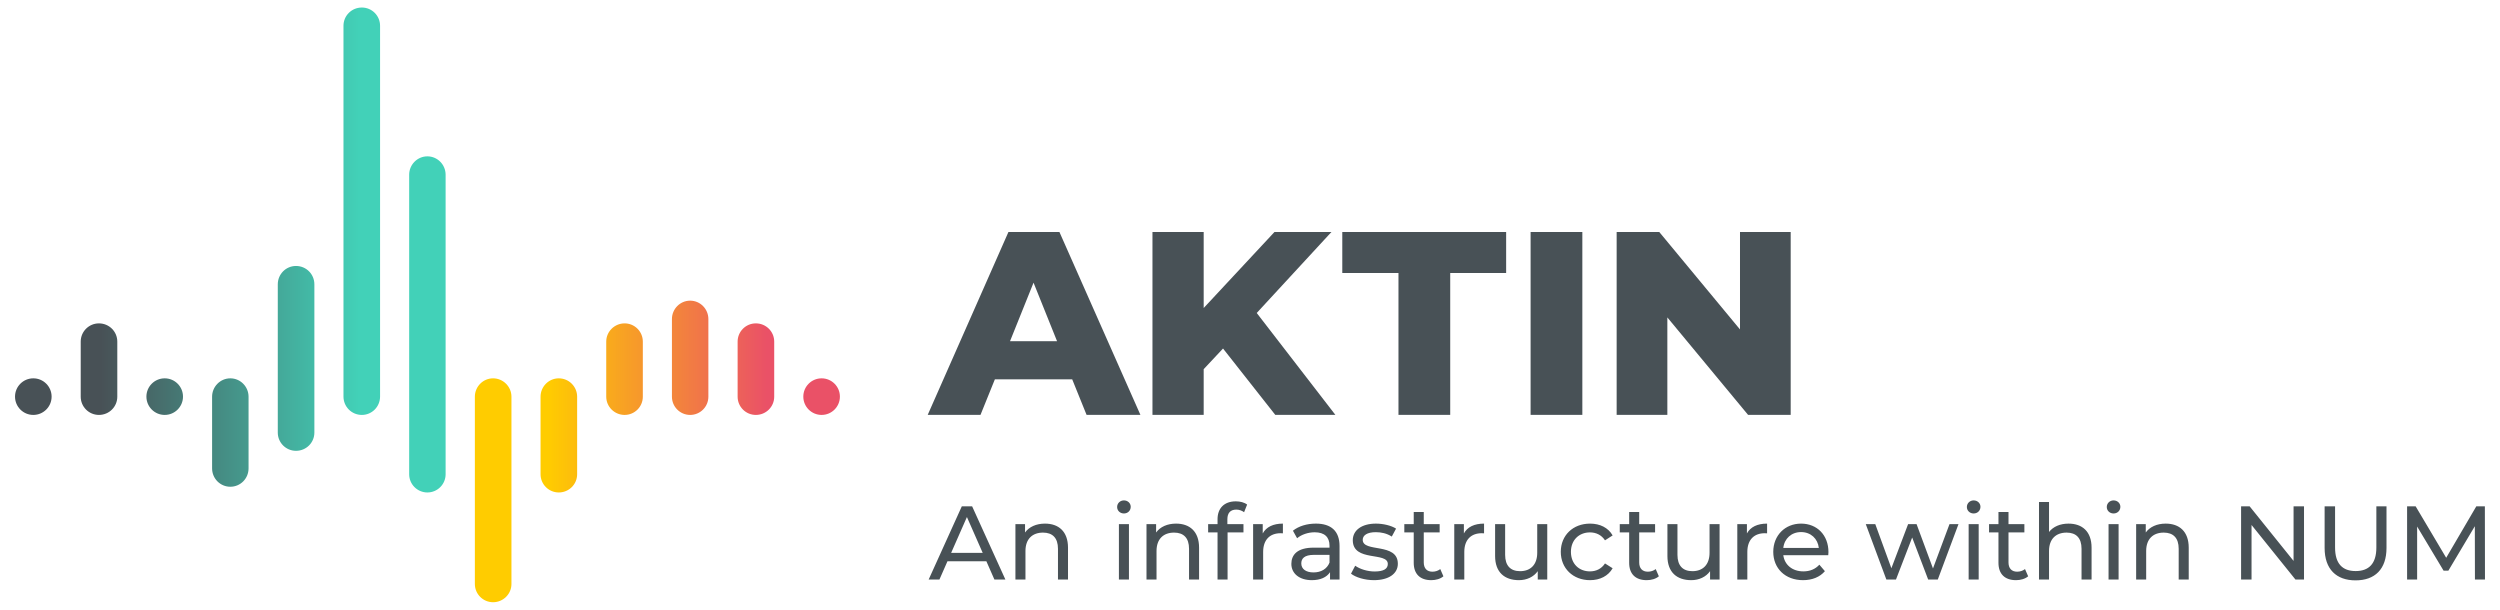 <?xml version="1.0" encoding="UTF-8"?>
<svg xmlns="http://www.w3.org/2000/svg" xmlns:xlink="http://www.w3.org/1999/xlink" id="Ebene_1" version="1.1" viewBox="0 0 820 200">
  <defs>
    <style>
      .st0 {
        fill: #485156;
      }

      .st1 {
        fill: url(#Unbenannter_Verlauf_12);
      }

      .st2 {
        fill: url(#Unbenannter_Verlauf_10);
      }
    </style>
    <linearGradient id="Unbenannter_Verlauf_12" data-name="Unbenannter Verlauf 12" x1="155.755" y1="148.073" x2="275.487" y2="148.073" gradientUnits="userSpaceOnUse">
      <stop offset=".2" stop-color="#fc0"></stop>
      <stop offset=".8" stop-color="#ea5167"></stop>
    </linearGradient>
    <linearGradient id="Unbenannter_Verlauf_10" data-name="Unbenannter Verlauf 10" x1="4.929" y1="81.998" x2="146.161" y2="81.998" gradientUnits="userSpaceOnUse">
      <stop offset=".2" stop-color="#485156"></stop>
      <stop offset=".8" stop-color="#42d1b8"></stop>
    </linearGradient>
  </defs>
  <g>
    <path class="st1" d="M189.301,130.12v25.432c0,3.3-2.675,5.977-6.024,5.977-3.301,0-5.977-2.677-5.977-5.977v-25.432c0-3.306,2.676-6.025,5.977-6.025,3.349,0,6.024,2.719,6.024,6.025ZM204.871,106.067c-3.3,0-6.024,2.676-6.024,5.976v18.076c0,3.301,2.724,5.976,6.024,5.976s5.977-2.675,5.977-5.976v-18.076c0-3.3-2.676-5.976-5.977-5.976ZM269.486,124.094c-3.313,0-6,2.686-6,6s2.687,6,6,6,6-2.686,6-6-2.686-6-6-6ZM161.731,124.094c-3.301,0-5.976,2.719-5.976,6.025v61.434c0,3.302,2.675,5.978,5.976,5.978s6.024-2.675,6.024-5.978v-61.434c0-3.306-2.723-6.025-6.024-6.025ZM226.371,98.615c-3.301,0-5.977,2.723-5.977,6.024v25.48c0,3.301,2.676,5.976,5.977,5.976s5.976-2.675,5.976-5.976v-25.48c0-3.301-2.676-6.024-5.976-6.024ZM247.917,106.067c-3.3,0-5.977,2.676-5.977,5.976v18.076c0,3.301,2.676,5.976,5.977,5.976,3.348,0,6.024-2.675,6.024-5.976v-18.076c0-3.3-2.676-5.976-6.024-5.976Z"></path>
    <path class="st2" d="M38.475,112.043v18.076c0,3.301-2.676,5.976-6.022,5.976-3.302,0-5.978-2.675-5.978-5.976v-18.076c0-3.3,2.676-5.976,5.978-5.976,3.346,0,6.022,2.676,6.022,5.976ZM54.022,124.094c-3.314,0-6,2.686-6,6s2.687,6,6,6,6-2.686,6-6-2.686-6-6-6ZM10.928,124.094c-3.314,0-6,2.686-6,6s2.686,6,6,6,6-2.686,6-6-2.687-6-6-6ZM118.686,2.469c-3.348,0-6.024,2.676-6.024,5.978v121.624c0,3.342,2.676,6.024,6.024,6.024,3.3,0,5.976-2.682,5.976-6.024V8.446c0-3.302-2.676-5.978-5.976-5.978ZM75.55,124.094c-3.3,0-5.982,2.719-5.982,6.025v23.51c0,3.348,2.682,6.025,5.982,6.025s5.977-2.677,5.977-6.025v-23.51c0-3.306-2.676-6.025-5.977-6.025ZM140.184,51.281c-3.3,0-5.976,2.724-5.976,6.024v98.246c0,3.3,2.676,5.977,5.976,5.977s5.977-2.677,5.977-5.977V57.305c0-3.3-2.676-6.024-5.977-6.024ZM97.091,87.237c-3.3,0-5.977,2.676-5.977,6.025v48.632c0,3.3,2.676,5.977,5.977,5.977,3.342,0,6.024-2.677,6.024-5.977v-48.632c0-3.349-2.681-6.025-6.024-6.025Z"></path>
  </g>
  <g>
    <path class="st0" d="M570.719,76.086v31.972l-26.486-31.972h-13.972v60h16.629v-31.972l26.485,31.972h13.972v-60h-16.628ZM502.037,136.086h16.972v-60h-16.972v60ZM458.7,136.086h16.972v-46.543h18.343v-13.457h-53.743v13.457h18.428v46.543ZM418.294,136.086h19.715l-25.8-33.428,24.514-26.572h-18.686l-23.228,24.943v-24.943h-16.8v60h16.8v-15l6.343-6.772,17.143,21.772ZM331.286,111.915l7.714-19.2,7.714,19.2h-15.428ZM356.401,136.086h17.657l-26.572-60h-16.714l-26.486,60h17.314l4.714-11.657h25.372l4.714,11.657Z"></path>
    <path class="st0" d="M815.071,190.086l-.034-24h-2.812l-9.874,16.868-10.012-16.868h-2.811v24h3.291v-17.383l8.674,14.468h1.577l8.674-14.572.034,17.486h3.292ZM772.623,190.36c6.343,0,10.149-3.668,10.149-10.628v-13.646h-3.326v13.508c0,5.314-2.469,7.714-6.789,7.714s-6.754-2.4-6.754-7.714v-13.508h-3.428v13.646c0,6.96,3.84,10.628,10.148,10.628M752.288,166.086v17.897l-14.4-17.897h-2.812v24h3.429v-17.897l14.4,17.897h2.811v-24h-3.428ZM710.357,171.744c-2.88,0-5.212,1.063-6.549,2.914v-2.743h-3.154v18.172h3.292v-9.36c0-3.943,2.263-6.034,5.76-6.034,3.12,0,4.903,1.748,4.903,5.314v10.08h3.292v-10.457c0-5.348-3.12-7.885-7.543-7.885M691.606,190.086h3.292v-18.172h-3.292v18.172ZM693.252,168.418c1.303,0,2.228-.96,2.228-2.194,0-1.166-.96-2.092-2.228-2.092s-2.229.96-2.229,2.16.96,2.126,2.229,2.126M678.492,171.744c-2.777,0-5.039.994-6.411,2.743v-9.84h-3.292v25.44h3.292v-9.36c0-3.943,2.263-6.034,5.76-6.034,3.12,0,4.903,1.748,4.903,5.314v10.08h3.292v-10.457c0-5.348-3.12-7.885-7.543-7.885M664.202,186.658c-.686.548-1.612.857-2.572.857-1.817,0-2.845-1.097-2.845-3.051v-9.84h5.211v-2.709h-5.211v-3.977h-3.292v3.977h-3.086v2.709h3.086v9.977c0,3.668,2.092,5.692,5.76,5.692,1.474,0,2.983-.412,3.977-1.268l-1.028-2.366ZM645.715,190.086h3.292v-18.172h-3.292v18.172ZM647.361,168.418c1.303,0,2.228-.96,2.228-2.194,0-1.166-.96-2.092-2.228-2.092s-2.228.96-2.228,2.16.96,2.126,2.228,2.126M639.435,171.915l-5.417,14.537-5.383-14.537h-2.777l-5.486,14.469-5.28-14.469h-3.12l6.754,18.172h3.154l5.314-13.783,5.246,13.783h3.154l6.789-18.172h-2.949ZM590.749,174.52c3.188,0,5.486,2.16,5.828,5.212h-11.657c.343-3.086,2.674-5.212,5.828-5.212M599.732,181.103c0-5.589-3.737-9.36-8.983-9.36s-9.12,3.874-9.12,9.257c0,5.417,3.908,9.292,9.771,9.292,3.017,0,5.521-1.028,7.166-2.948l-1.817-2.126c-1.337,1.474-3.12,2.194-5.246,2.194-3.6,0-6.172-2.126-6.583-5.314h14.743c.034-.309.068-.72.068-.994M572.989,174.966v-3.052h-3.154v18.172h3.292v-9.052c0-3.977,2.194-6.137,5.726-6.137.24,0,.48,0,.754.034v-3.188c-3.188,0-5.452,1.097-6.617,3.223M560.733,171.915v9.394c0,3.909-2.194,6.035-5.623,6.035-3.12,0-4.903-1.783-4.903-5.349v-10.08h-3.292v10.457c0,5.348,3.12,7.92,7.817,7.92,2.571,0,4.834-1.063,6.171-2.948v2.743h3.12v-18.172h-3.291ZM543.073,186.658c-.686.548-1.612.857-2.572.857-1.817,0-2.845-1.097-2.845-3.051v-9.84h5.211v-2.709h-5.211v-3.977h-3.292v3.977h-3.086v2.709h3.086v9.977c0,3.668,2.092,5.692,5.76,5.692,1.474,0,2.983-.412,3.977-1.268l-1.028-2.366ZM521.538,190.292c3.257,0,5.966-1.372,7.406-3.908l-2.503-1.577c-1.166,1.783-2.948,2.606-4.937,2.606-3.566,0-6.24-2.468-6.24-6.412,0-3.874,2.674-6.377,6.24-6.377,1.988,0,3.771.823,4.937,2.605l2.503-1.611c-1.44-2.537-4.149-3.874-7.406-3.874-5.588,0-9.6,3.84-9.6,9.257s4.012,9.292,9.6,9.292M504.211,171.915v9.394c0,3.909-2.195,6.035-5.623,6.035-3.12,0-4.903-1.783-4.903-5.349v-10.08h-3.292v10.457c0,5.348,3.12,7.92,7.817,7.92,2.571,0,4.834-1.063,6.171-2.948v2.743h3.12v-18.172h-3.291ZM480.153,174.966v-3.052h-3.154v18.172h3.292v-9.052c0-3.977,2.194-6.137,5.726-6.137.24,0,.48,0,.754.034v-3.188c-3.189,0-5.452,1.097-6.617,3.223M472.411,186.658c-.686.548-1.612.857-2.572.857-1.817,0-2.846-1.097-2.846-3.051v-9.84h5.212v-2.709h-5.212v-3.977h-3.291v3.977h-3.086v2.709h3.086v9.977c0,3.668,2.091,5.692,5.76,5.692,1.474,0,2.983-.412,3.977-1.268l-1.028-2.366ZM450.64,190.292c4.834,0,7.851-2.092,7.851-5.383,0-7.063-11.519-3.565-11.519-7.851,0-1.44,1.405-2.503,4.285-2.503,1.783,0,3.6.377,5.246,1.44l1.406-2.606c-1.577-1.028-4.252-1.645-6.617-1.645-4.663,0-7.577,2.194-7.577,5.451,0,7.234,11.486,3.703,11.486,7.783,0,1.543-1.269,2.468-4.32,2.468-2.366,0-4.834-.788-6.377-1.886l-1.372,2.606c1.509,1.2,4.492,2.126,7.509,2.126M430.834,187.755c-2.503,0-4.012-1.131-4.012-2.948,0-1.543.926-2.812,4.183-2.812h5.074v2.537c-.823,2.092-2.777,3.223-5.246,3.223M431.588,171.744c-2.914,0-5.623.823-7.508,2.331l1.371,2.469c1.406-1.2,3.6-1.955,5.76-1.955,3.257,0,4.869,1.612,4.869,4.389v.651h-5.212c-5.417,0-7.303,2.4-7.303,5.315,0,3.154,2.605,5.348,6.72,5.348,2.845,0,4.868-.96,5.965-2.606v2.4h3.12v-10.972c0-4.971-2.811-7.371-7.783-7.371M414.175,174.966v-3.052h-3.154v18.172h3.291v-9.052c0-3.977,2.195-6.137,5.726-6.137.24,0,.48,0,.754.034v-3.188c-3.188,0-5.451,1.097-6.617,3.223M405.525,167.149c.96,0,1.852.343,2.537.857l.995-2.503c-.926-.72-2.297-1.063-3.703-1.063-3.874,0-6,2.332-6,5.863v1.611h-3.086v2.709h3.086v15.463h3.292v-15.463h5.212v-2.709h-5.28v-1.577c0-2.092.994-3.189,2.948-3.189M385.752,171.744c-2.88,0-5.212,1.063-6.549,2.914v-2.743h-3.154v18.172h3.292v-9.36c0-3.943,2.263-6.034,5.76-6.034,3.12,0,4.903,1.748,4.903,5.314v10.08h3.292v-10.457c0-5.348-3.12-7.885-7.543-7.885M367.002,190.086h3.292v-18.172h-3.292v18.172ZM368.647,168.418c1.303,0,2.229-.96,2.229-2.194,0-1.166-.96-2.092-2.229-2.092-1.268,0-2.228.96-2.228,2.16s.96,2.126,2.228,2.126M342.762,171.744c-2.88,0-5.212,1.063-6.548,2.914v-2.743h-3.155v18.172h3.292v-9.36c0-3.943,2.263-6.034,5.76-6.034,3.12,0,4.903,1.748,4.903,5.314v10.08h3.291v-10.457c0-5.348-3.12-7.885-7.543-7.885M311.973,181.344l5.177-11.76,5.177,11.76h-10.354ZM326.167,190.086h3.6l-10.903-24h-3.395l-10.868,24h3.532l2.64-6h12.754l2.64,6Z"></path>
  </g>
</svg>
